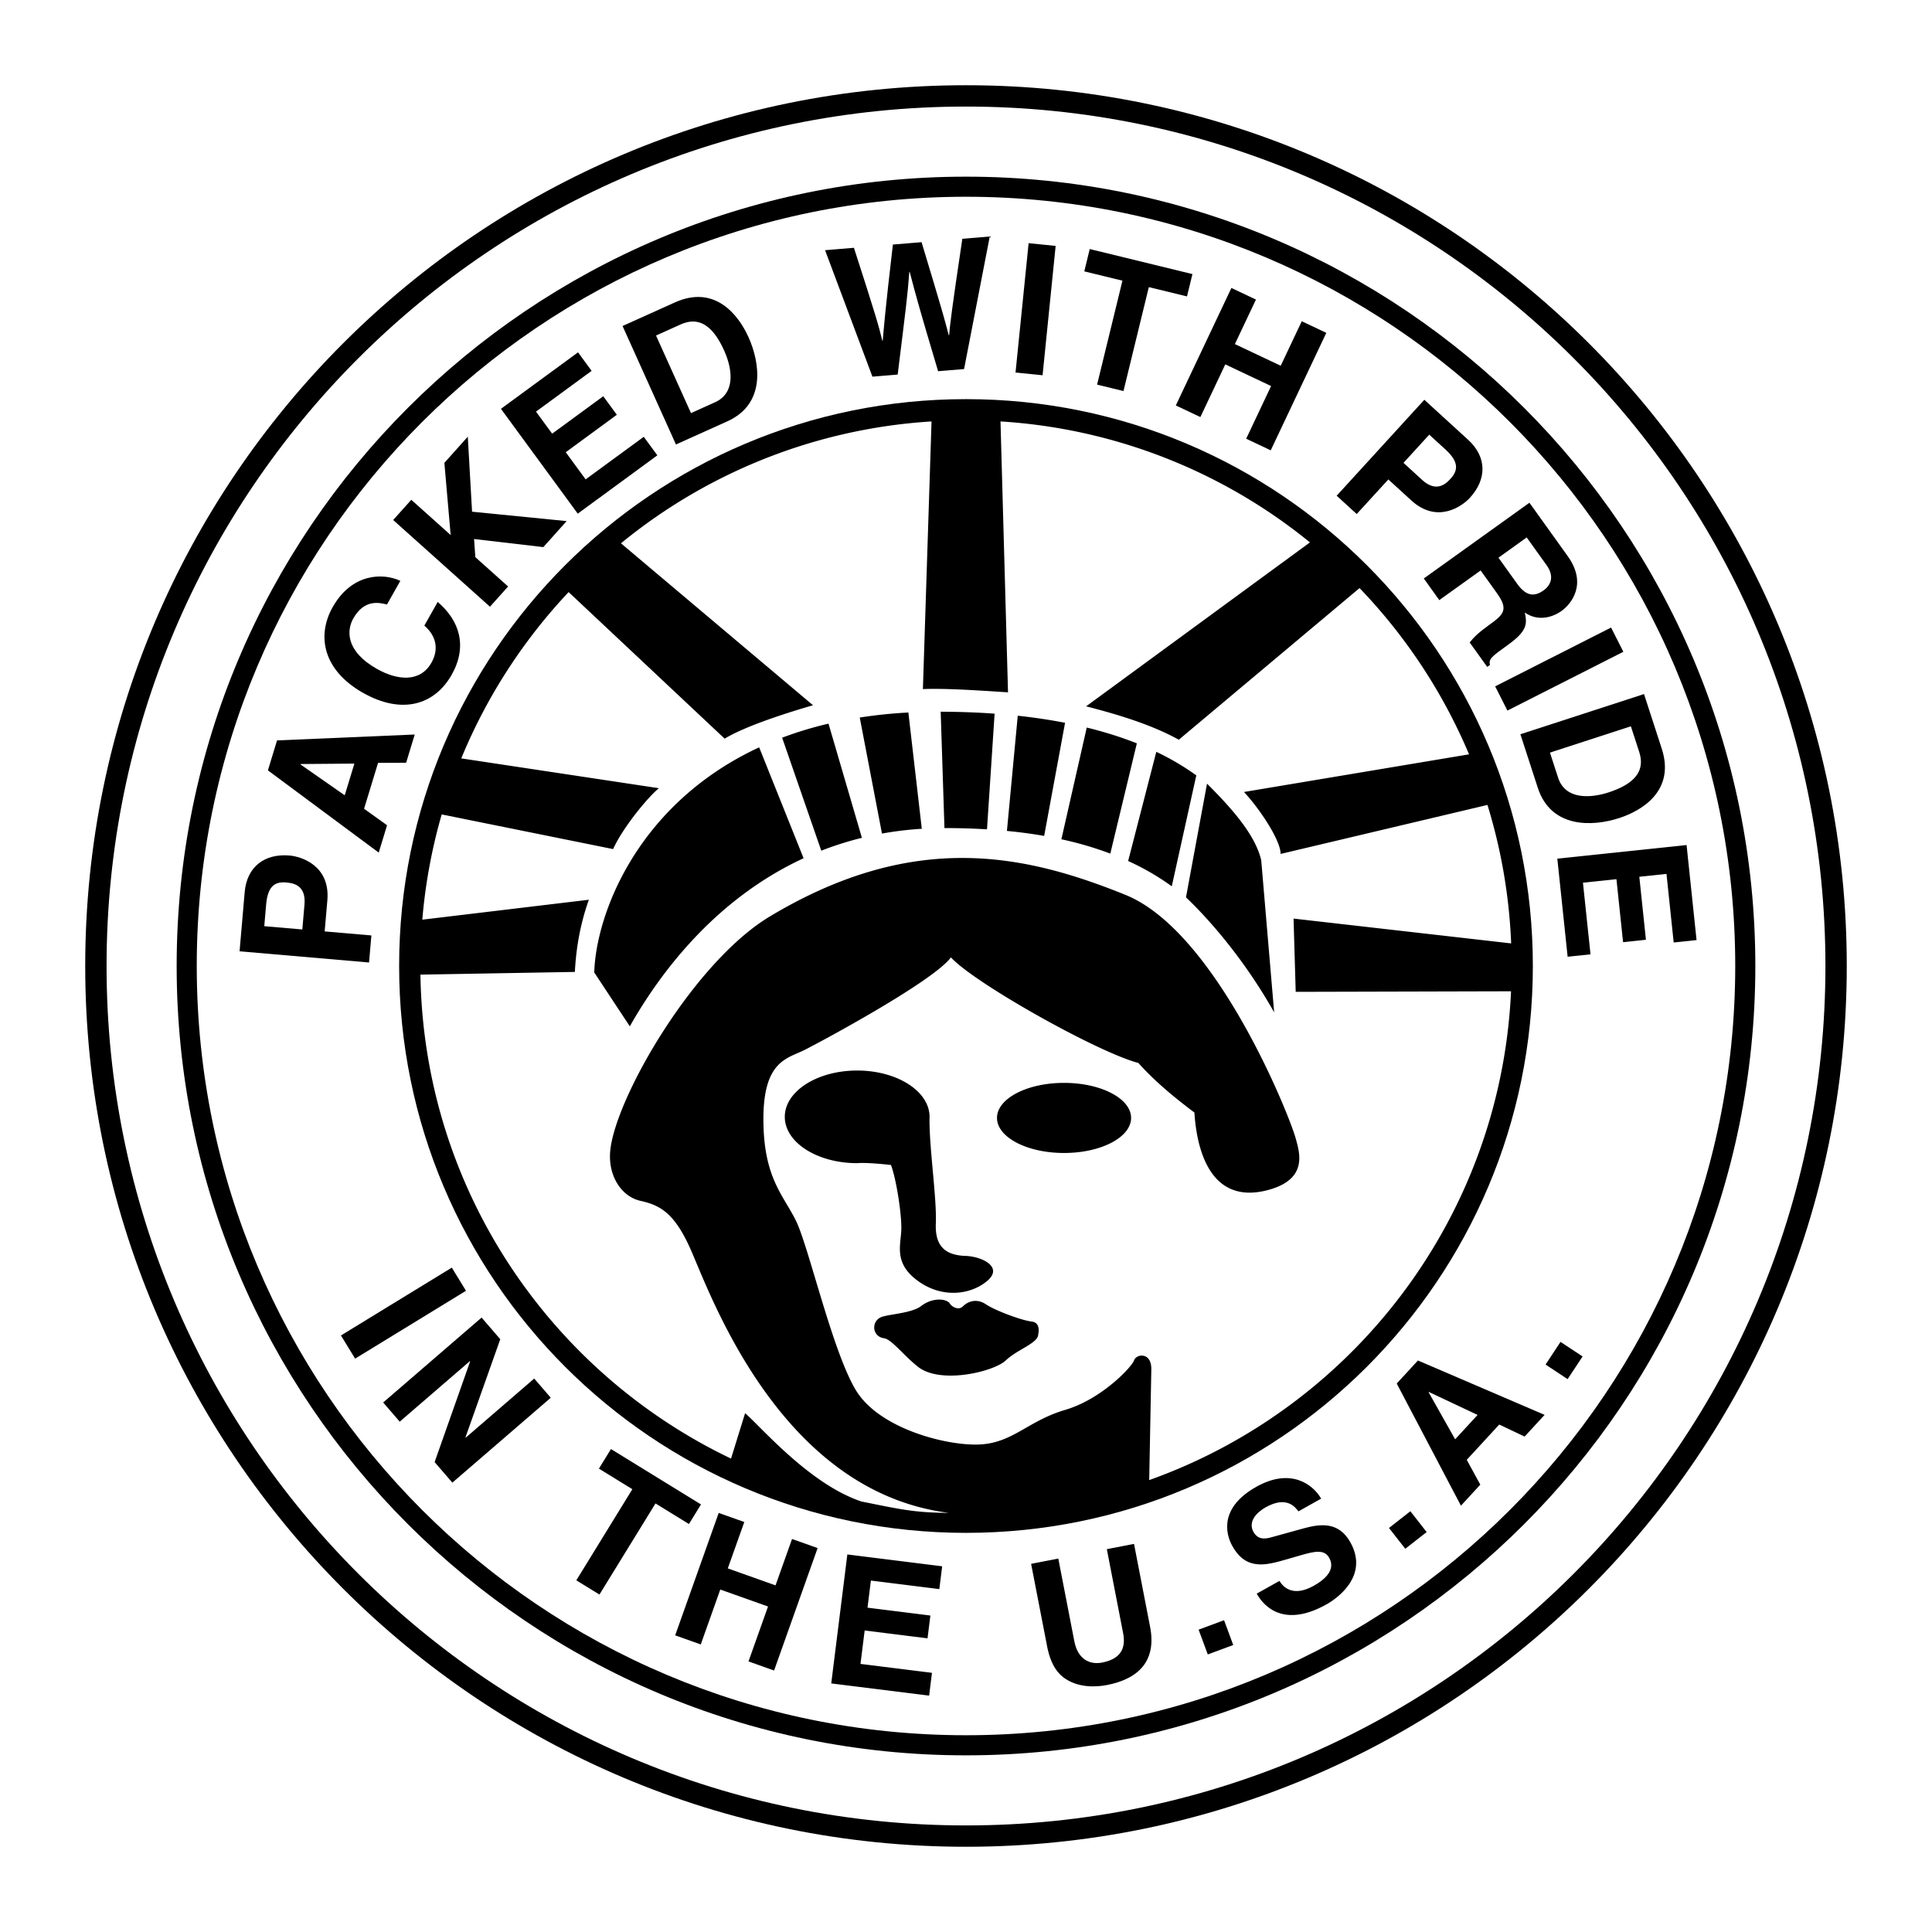 <svg xmlns="http://www.w3.org/2000/svg" width="2500" height="2500" viewBox="0 0 192.756 192.756"><g fill-rule="evenodd" clip-rule="evenodd"><path fill="#fff" d="M0 0h192.756v192.756H0V0z"/><path d="M96.377 184.252c48.531 0 87.875-39.344 87.875-87.874 0-48.531-39.344-87.874-87.875-87.874-48.53 0-87.874 39.343-87.874 87.874.001 48.53 39.344 87.874 87.874 87.874z"/><path d="M96.377 182.123c47.357 0 85.746-38.391 85.746-85.745 0-47.355-38.389-85.746-85.746-85.746-47.354 0-85.745 38.391-85.745 85.746 0 47.354 38.391 85.745 85.745 85.745z" fill="#fff"/><path d="M96.377 175.131c43.494 0 78.753-35.26 78.753-78.753s-35.26-78.752-78.753-78.752c-43.492 0-78.752 35.26-78.752 78.752 0 43.493 35.26 78.753 78.752 78.753z"/><path d="M96.377 173.125c42.386 0 76.748-34.361 76.748-76.747S138.764 19.63 96.377 19.63c-42.385 0-76.747 34.361-76.747 76.748 0 42.386 34.363 76.747 76.747 76.747z" fill="#fff"/><path d="M39.822 96.378c0-31.234 25.321-56.556 56.555-56.556 31.236 0 56.556 25.321 56.556 56.556 0 31.233-25.32 56.556-56.556 56.556-31.233 0-56.555-25.323-56.555-56.556zM37.053 93.329l-.233 2.699-12.918-1.117.51-5.901c.216-2.5 1.948-3.874 4.485-3.654 1.169.101 4.063 1.004 3.763 4.477l-.267 3.094 4.66.402zM38.617 82.335l-.832 2.729-11.056-8.205.912-2.988 13.737-.589-.858 2.817-2.8.014-1.396 4.578 2.293 1.644zM38.608 60.311c-.783-.193-2.261-.551-3.363 1.399-.64 1.132-.826 3.226 2.366 5.029 2.029 1.146 4.307 1.375 5.435-.623.738-1.306.514-2.635-.71-3.7l1.333-2.359c2.187 1.857 2.995 4.43 1.396 7.261-1.697 3.004-4.943 4.013-8.843 1.809-3.947-2.23-4.673-5.647-3.029-8.557 1.91-3.381 5.011-3.435 6.749-2.619l-1.334 2.36z"/><path d="M50.693 58.514l-1.808 2.018-9.657-8.65 1.807-2.018 3.927 3.517-.627-7.203 2.337-2.609.426 7.483 9.437.938-2.325 2.595-6.911-.807.125 1.808 3.269 2.928zM59.026 37.001l-5.55 4.067 1.612 2.2 5.099-3.736 1.355 1.849-5.098 3.737 1.985 2.709 5.798-4.248 1.356 1.849-7.939 5.819-7.665-10.459 7.691-5.637 1.356 1.85zM62.113 32.526l5.218-2.352c3.984-1.796 6.336 1.224 7.346 3.463 1.143 2.535 1.786 6.643-2.115 8.401l-5.121 2.308-5.328-11.82zM82.316 24.962l2.88-.239c2.243 6.935 2.48 7.822 2.837 9.278l.036-.002c.122-1.37.21-2.7 1.014-9.599l2.862-.238c2.101 6.965 2.284 7.639 2.711 9.289l.036-.003c.114-1.242.238-2.375 1.32-9.624l2.736-.228-2.562 13.225-2.591.215c-1.859-6.225-2.197-7.465-2.836-9.913l-.036.003c-.189 2.517-.328 3.471-1.161 10.245l-2.52.209-4.726-12.618zM104.018 37.439l-2.698-.273 1.305-12.904 2.697.273-1.304 12.904zM112.09 39.015l-2.633-.642 2.529-10.37-3.806-.928.543-2.228 10.246 2.499-.543 2.228-3.807-.929-2.529 10.37zM122.248 36.353l-2.486 5.257-2.45-1.159 5.545-11.721 2.45 1.158-2.102 4.441 4.572 2.162 2.1-4.441 2.449 1.159-5.545 11.721-2.449-1.159 2.486-5.256-4.57-2.162zM135.359 51.286l-2-1.828 8.748-9.573 4.373 3.997c1.854 1.693 1.891 3.903.172 5.783-.793.867-3.27 2.615-5.844.264l-2.293-2.096-3.156 3.453zM152.592 50.158l3.82 5.328c2.01 2.804.309 4.802-.6 5.454-1.16.832-2.58.96-3.68.17.24 1.14.254 1.841-1.713 3.252-1.541 1.104-1.924 1.378-1.762 1.975l-.279.2-1.748-2.438c.395-.504.875-.981 1.961-1.76 1.438-1.032 1.932-1.52.764-3.149l-1.631-2.275-4.125 2.958-1.547-2.158 10.54-7.557zM150.396 70.894l-1.224-2.417 11.564-5.865 1.227 2.416-11.567 5.866zM164.023 69.247l1.77 5.446c1.352 4.157-1.908 6.166-4.244 6.925-2.646.86-6.799 1.052-8.123-3.02l-1.736-5.342 12.333-4.009zM166.984 94.032l-.718-6.843-2.711.286.66 6.285-2.281.24-.661-6.285-3.341.351.754 7.148-2.282.24-1.029-9.787 12.895-1.357.996 9.482-2.282.24zM35.43 135.551l-1.414-2.311 11.061-6.769 1.415 2.31-11.062 6.77zM53.298 137.539l1.652 1.914-9.818 8.471-1.77-2.051 3.545-10.047-.024-.027-7.002 6.041-1.651-1.914 9.818-8.471 1.864 2.16-3.474 9.795.023.028 6.837-5.899zM59.807 159.088l-2.307-1.42 5.591-9.09-3.337-2.053 1.202-1.953 8.982 5.526-1.202 1.953-3.337-2.053-5.592 9.09zM71.862 158.588l-1.947 5.478-2.552-.908 4.343-12.215 2.552.909-1.646 4.627 4.764 1.693 1.646-4.627 2.552.906-4.344 12.217-2.552-.908 1.948-5.479-4.764-1.693zM93.717 158.545l-6.828-.852-.337 2.705 6.272.784-.284 2.275-6.272-.783-.417 3.334 7.132.89-.284 2.276-9.766-1.219 1.607-12.867 9.461 1.182-.284 2.275zM114.746 162.314c.65 3.352-1.094 5.178-4.303 5.801-1.17.227-2.961.279-4.34-.758-.844-.646-1.309-1.623-1.592-2.893l-1.637-8.439 2.713-.525 1.602 8.262c.344 1.773 1.523 2.354 2.766 2.113 1.826-.355 2.398-1.387 2.1-2.928l-1.627-8.387 2.713-.525 1.605 8.279zM123.041 164.123l-2.539.941-.916-2.472 2.539-.942.916 2.473zM127.652 157.727c.369.623 1.354 1.643 3.42.486 1.119-.625 2.213-1.592 1.543-2.789-.494-.883-1.479-.643-2.836-.256l-1.371.396c-2.066.598-4.061 1.178-5.455-1.314-.707-1.26-1.273-3.861 2.398-5.918 3.469-1.941 5.668-.193 6.461 1.186l-2.27 1.271c-.346-.469-1.205-1.561-3.27-.404-.898.502-1.785 1.434-1.211 2.457.494.883 1.324.666 1.859.512l3.137-.867c1.758-.486 3.529-.65 4.666 1.383 1.906 3.404-1.393 5.646-2.385 6.201-4.131 2.312-6.172.33-6.957-1.072l2.271-1.272zM142.338 152.854l-2.133 1.669-1.625-2.076 2.133-1.67 1.625 2.077zM147.691 148.125l-1.933 2.098-6.406-12.188 2.117-2.299 12.636 5.426-1.996 2.166-2.529-1.201-3.242 3.521 1.353 2.477zM157.895 135.334l-1.493 2.262-2.201-1.453 1.492-2.262 2.202 1.453z"/><path fill="#fff" d="M29.971 76.261l.01-.034 5.376-.042-.964 3.162-4.422-3.086zM65.453 33.477l2.371-1.069c1.054-.475 2.842-.944 4.415 2.546.876 1.942 1.114 4.271-.895 5.177l-2.404 1.083-3.487-7.737zM140.027 46.179l2.57-2.813 1.586 1.45c1.24 1.133 1.406 1.995.555 2.928-.391.427-1.365 1.494-2.859.129l-1.852-1.694zM149.502 55.641l2.816-2.021 1.969 2.745c.926 1.292.283 2.13-.273 2.53-1.043.747-1.84.474-2.66-.671l-1.852-2.583zM162.713 72.464l.805 2.474c.357 1.099.629 2.929-3.012 4.113-2.027.659-4.369.642-5.051-1.454l-.814-2.508 8.072-2.625zM142.531 138.902l.026-.027 4.863 2.293-2.24 2.432-2.649-4.698zM94.658 150.936c-3.533 0-5.164-.428-8.708-1.129-5.16-1.721-9.998-7.418-11.61-8.814l-1.406 4.531c-18.088-8.645-30.658-26.98-30.988-48.285l15.408-.27c.135-2.576.591-4.944 1.397-7.202l-16.618 1.989a54.23 54.23 0 0 1 1.935-10.501l17.103 3.459c.967-2.149 3.494-5.213 4.569-6.074l-19.72-2.976a54.498 54.498 0 0 1 10.712-16.591l15.566 14.622c2.15-1.29 6.235-2.58 8.815-3.333L61.952 54.206a54.19 54.19 0 0 1 30.987-12.159l-.861 26.703c2.472-.107 6.664.215 8.492.323l-.75-27.026a54.198 54.198 0 0 1 30.873 12.068l-22.33 16.355c2.223.58 6.154 1.615 9.246 3.333l18.033-15.13a54.493 54.493 0 0 1 10.926 16.587l-22.455 3.756c1.506 1.613 3.654 4.784 3.654 6.181l20.637-4.89a54.33 54.33 0 0 1 2.365 13.816l-21.711-2.476.215 7.309 21.484-.055c-1.029 22.553-15.781 41.525-36.1 48.768l.211-11.086c0-1.721-1.506-1.506-1.721-.861-.215.646-3.225 3.871-6.881 4.945-3.654 1.076-5.16 3.227-8.385 3.441s-10.104-1.506-12.47-5.375c-2.365-3.871-4.73-14.406-6.02-16.986-1.29-2.58-3.226-4.301-3.226-10.105s2.365-6.02 4.086-6.879c1.719-.861 12.9-6.881 14.62-9.246 2.365 2.58 14.619 9.46 18.705 10.535 1.721 1.936 3.871 3.654 5.59 4.945.215 3.439 1.455 9.281 7.311 7.74 4.086-1.074 3.174-3.768 2.795-5.16-.645-2.365-7.955-20.64-16.984-24.295-9.961-4.031-21.052-6.504-35.476 2.15-7.525 4.515-15.266 17.844-15.911 23.221-.312 2.596 1.075 4.729 3.01 5.158 1.935.432 3.354 1.195 4.945 4.73 1.936 4.303 8.817 24.244 25.802 26.395z"/><path d="M103.58 133.143c0 .861-2.068 1.479-3.225 2.58-1.184 1.129-6.503 2.42-8.761.646-1.436-1.129-2.634-2.742-3.387-2.85-1.213-.172-1.289-1.666-.322-2.096.688-.307 3.064-.377 4.032-1.129s2.257-.807 2.795-.322c.215.43.934.785 1.343.377.484-.484 1.343-.861 2.312-.217.967.646 3.602 1.613 4.568 1.721s.645 1.29.645 1.29zM99.471 111.535c0-1.93 2.996-3.496 6.689-3.496 3.695 0 6.689 1.566 6.689 3.496 0 1.932-2.994 3.498-6.689 3.498-3.693 0-6.689-1.566-6.689-3.498zM85.52 116.049c-3.988 0-7.221-2.068-7.221-4.621s3.233-4.621 7.221-4.621 7.222 2.068 7.222 4.621c-.073 2.859.733 8.062.626 10.643-.108 2.58 1.29 3.117 2.794 3.227 1.72 0 3.978 1.074 2.365 2.471-1.612 1.398-4.514 1.828-6.987 0-2.473-1.826-1.612-3.654-1.612-5.268 0-1.611-.527-4.943-1.038-6.271-.919-.103-2.553-.255-3.37-.181zM116.908 88.425a24.934 24.934 0 0 0-4.354-2.521l2.811-10.894a25.49 25.49 0 0 1 3.99 2.351l-2.447 11.064zM127.123 101l-1.289-15.158c-.592-2.633-3.172-5.428-5.41-7.655l-2.098 11.343c1.219 1.15 5.25 5.182 8.797 11.47zM110.775 85.164a34.304 34.304 0 0 0-4.881-1.429l2.531-11.147c1.854.454 3.512.987 4.998 1.576l-2.648 11zM104.176 83.399a48.625 48.625 0 0 0-3.715-.497l1.08-11.493c1.686.181 3.258.419 4.721.705l-2.086 11.285zM98.473 82.743a66.9 66.9 0 0 0-4.245-.125l-.376-11.61c1.903.006 3.695.074 5.38.195l-.759 11.54zM91.968 82.687a34.118 34.118 0 0 0-3.974.478l-2.216-11.576a48.2 48.2 0 0 1 4.85-.503l1.34 11.601zM85.992 83.59c-1.42.349-2.77.782-4.053 1.284L78.034 73.6a36.938 36.938 0 0 1 4.626-1.403l3.332 11.393zM80.174 85.627c-9.339 4.315-14.77 12.24-17.337 16.771l-3.548-5.375c.156-5.681 4.199-16.771 16.452-22.461l4.433 11.065z"/><path d="M30.163 92.733l-3.796-.328.185-2.141c.145-1.674.727-2.33 1.986-2.221.576.05 2.016.174 1.841 2.189l-.216 2.501z" fill="#fff"/></g></svg>